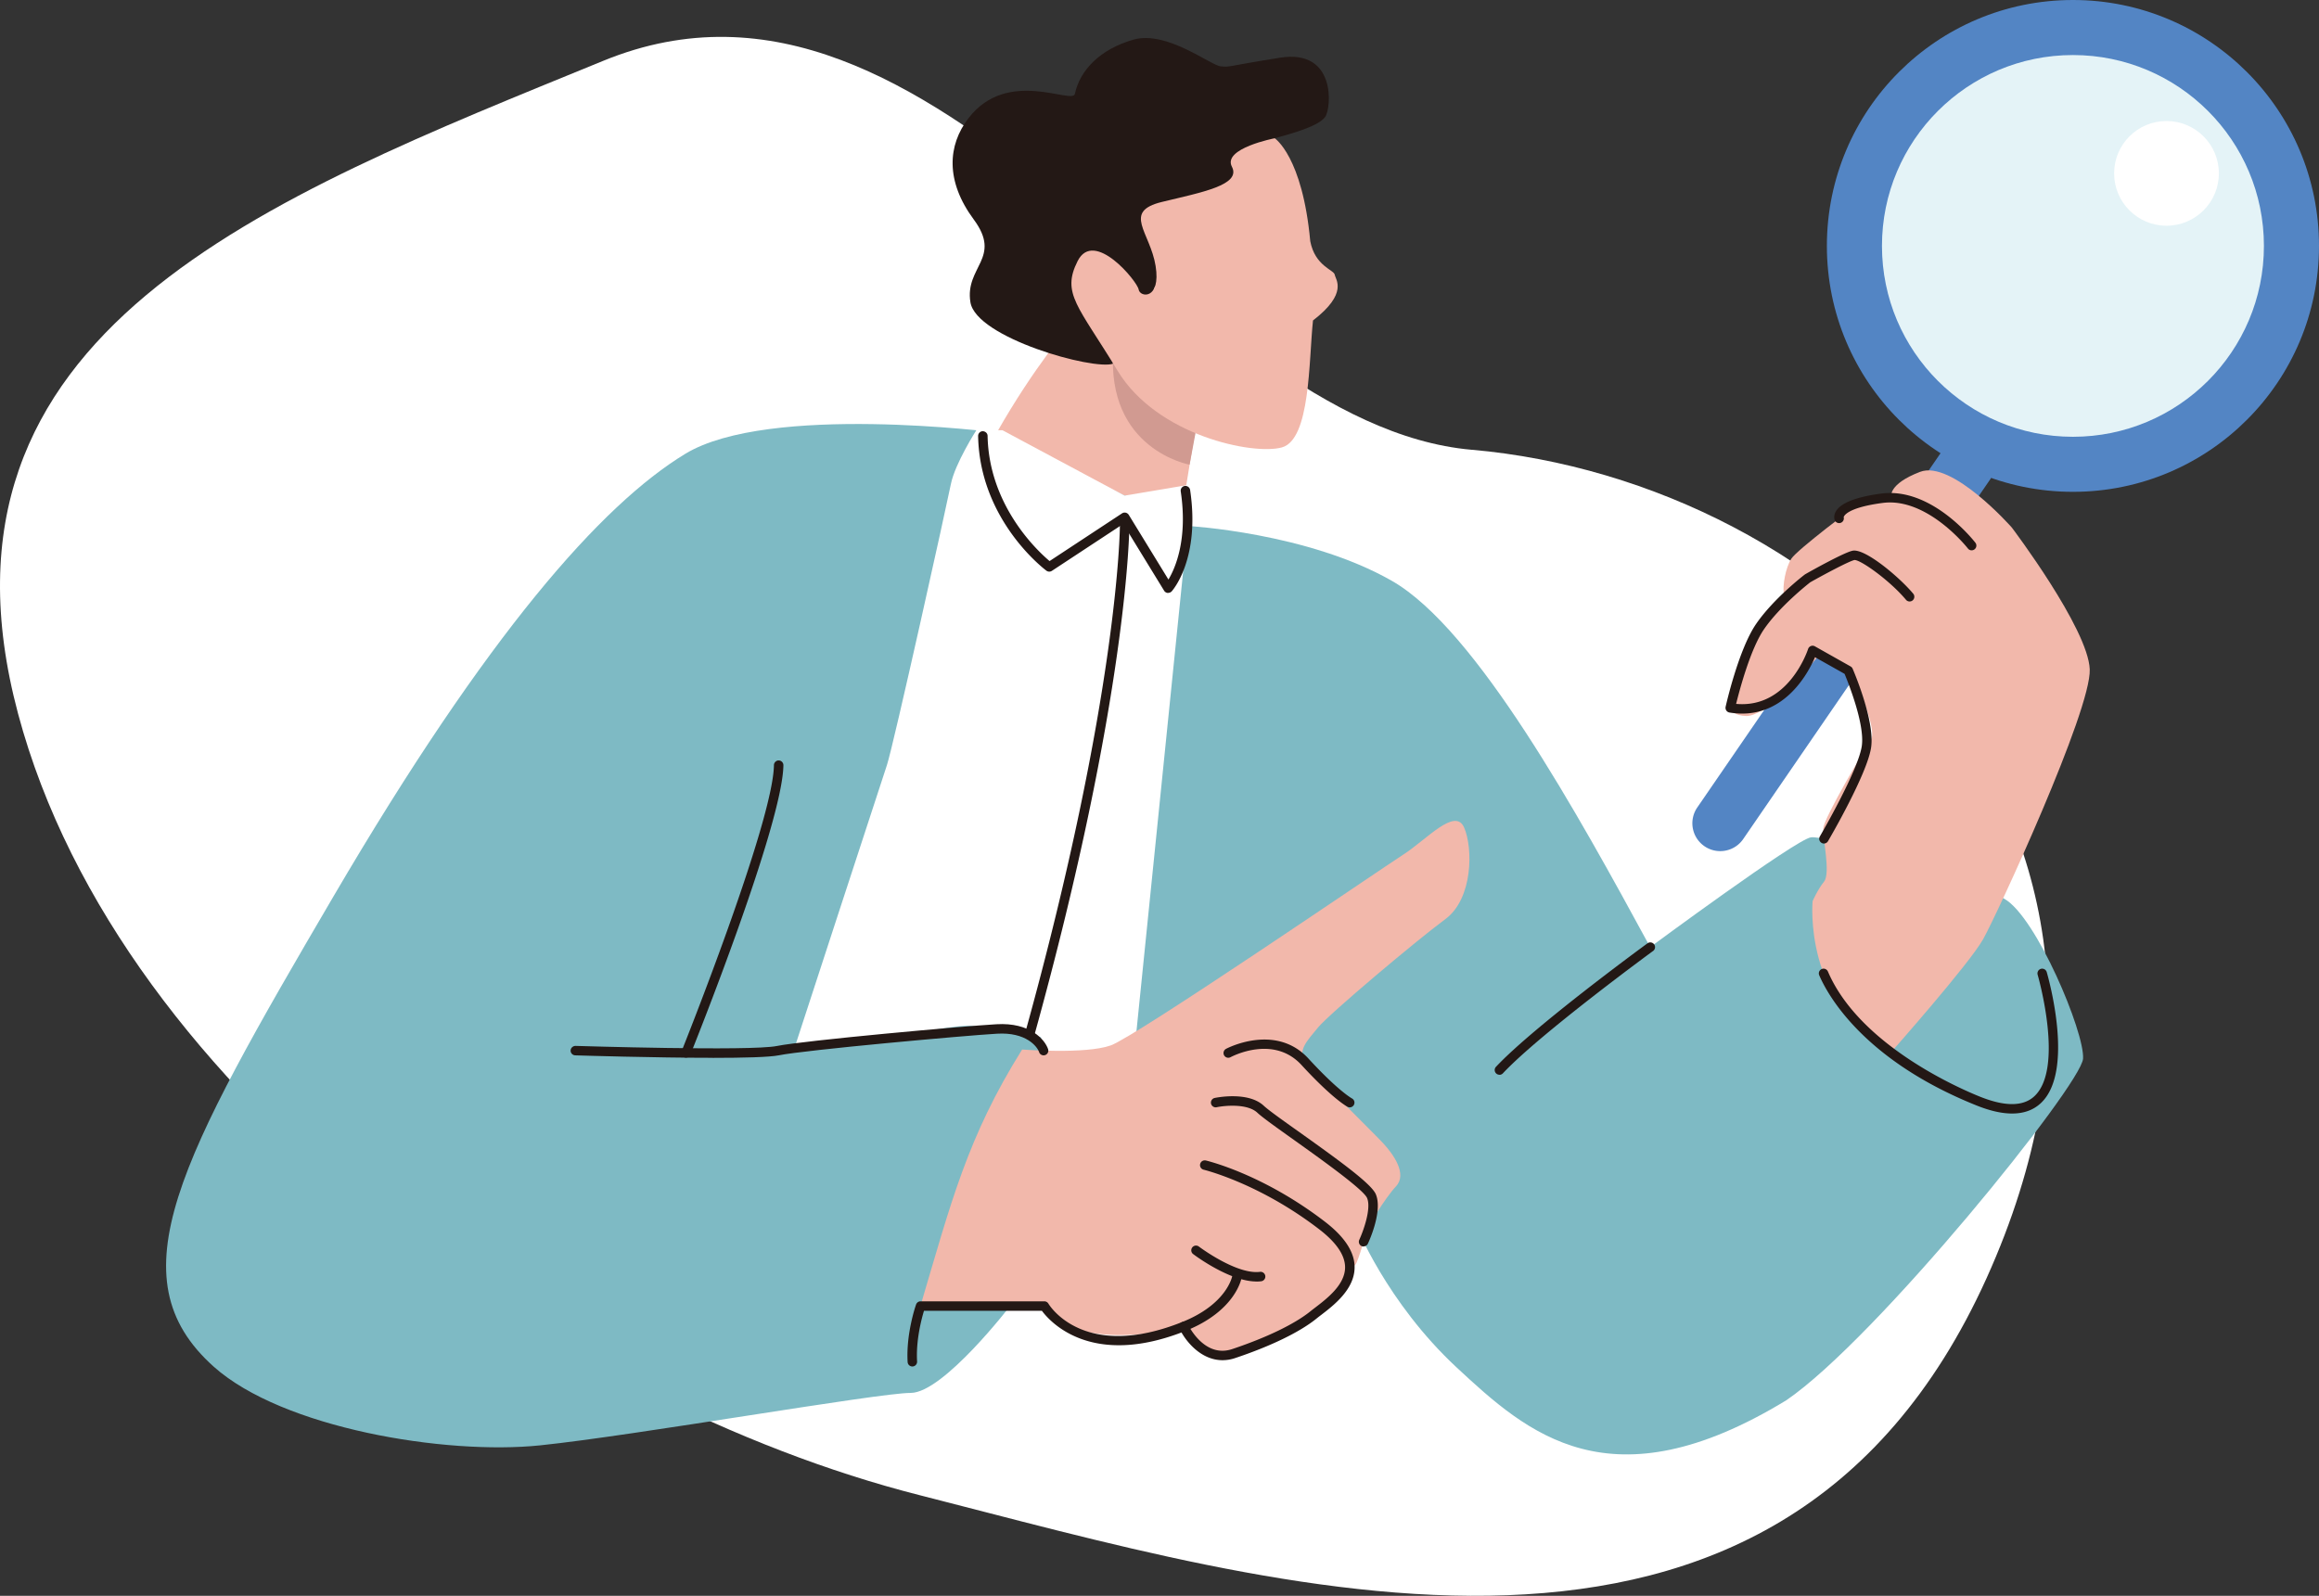 <svg width="754" height="519" fill="none" xmlns="http://www.w3.org/2000/svg"><rect width="100%" height="100%" fill="#333333" stroke="none"/><g clip-path="url(#clip0_1010_28213)"><path d="M478.506 146.278C385.217 138.063 305.6-25.045 196.151 19.775 86.702 64.595-27.406 107.475 5.878 232.123 39.16 356.77 182.76 456.7 298.77 486.202c116.011 29.502 278.635 80.902 347.105-70.428 68.47-151.33-50.407-259.207-167.369-269.508v.012z" fill="#fff"/></g><g clip-path="url(#clip1_1010_28213)"><path d="M388.878 138.267l-3.462 21.317s-10.924 10.658-29.586 8.797c-17.801-1.784-28.786-14.657-31.725-27.715 12.263-21.578 23.463-34.374 23.463-34.374l23.186 3.737 18.124 28.254v-.016z" fill="#F2B8AB"/><path d="M414.448 44.956c7.508-2.015 14.447-4.199 16.431-6.952 1.985-2.753 3.739-22.193-14.693-19.24-18.431 2.953-15.97 3.091-19.262 2.814-3.293-.276-17.539-11.765-28.386-8.69-10.847 3.092-17.416 9.952-19.047 17.626-.769 3.63-21.909-8.643-34.632 7.967-6.708 8.751-7.539 20.363 1.754 32.913 9.292 12.55-2.954 15.32-1.093 26.9 1.862 11.582 40.064 22.225 46.418 19.979 6.354-2.245 13.508-24.885 13.508-24.885l38.986-48.417.016-.015z" fill="#231815"/><path d="M362.784 115.489l26.093 24.439-2.092 11.197s-27.232-4.86-24.786-37.497" fill="#D19A91"/><path d="M414.447 44.956s9.031 5.844 11.569 33.498c1.57 8.12 7.693 9.29 7.954 10.874.262 1.584 4.478 6.029-7.061 14.888-1.4 13.18-.816 38.727-10.124 41.295-9.308 2.569-40.556-3.768-53.402-24.916-12.832-21.163-18.34-25.13-13.001-35.697 5.339-10.566 19.416 6.614 19.832 9.244.415 2.63 7.292 3.414 5.523-7.629-1.769-11.043-10.923-17.687 2.062-20.84 12.985-3.153 25.847-5.49 22.739-11.458-3.108-5.968 13.909-9.244 13.909-9.244v-.015z" fill="#F2B8AB"/><path d="M324.089 140.667s-74.111-9.598-101.296 6.936c-27.186 16.518-64.249 58.367-114.359 143.912-50.11 85.544-71.45 123.917-38.925 152.97 22.386 19.994 75.173 28.776 106.097 25.577 30.924-3.199 109.836-17.056 120.498-17.056 10.662 0 32.524-28.515 32.524-28.515l23.986-61.028 88.234 34.913s9.862 25.054 32.786 46.371c22.925 21.317 49.849 45.571 107.159 10.658 29.324-19.994 95.973-102.601 96.497-111.121.538-8.521-15.201-46.11-25.586-51.97-10.401-5.859-57.849-20.793-62.911-19.994-5.061.8-52.248 35.713-52.248 35.713-23.463-43.172-56.51-103.401-83.973-119.119-27.463-15.719-66.372-17.856-66.372-17.856l-.8-11.459-19.74 1.6-41.571-20.517v-.015z" fill="#7EBAC4"/><path d="M317.441 139.928s-6.954 10.859-8.277 17.534c-1.323 6.675-18.663 85.005-20.801 91.404-2.139 6.398-29.863 91.404-29.863 91.404 26.386-1.062 49.587-6.937 56.787-6.66 7.2.261 23.186 3.737 23.186 3.737v13.32l29.863-3.738 17.862-175.887v-13.319l-20.539 3.461-39.71-21.256h-8.508z" fill="#fff"/><path d="M647.039 155.974a9.057 9.057 0 00-2.345-12.595 9.064 9.064 0 00-12.599 2.343l-80.247 116.896a9.057 9.057 0 002.344 12.595c4.127 2.831 9.768 1.782 12.6-2.343l80.247-116.896z" fill="#5385C4"/><path d="M332.352 341.331s20.601 1.584 28.786-1.338c8.2-2.907 87.711-57.291 95.173-62.09 7.462-4.798 16.801-15.457 19.724-8.797 2.923 6.659 2.939 23.178-6.139 29.853-9.062 6.659-37.586 30.652-41.325 35.174-3.738 4.537-6.661 7.459-4.261 11.197 2.4 3.737 21.862 22.655 25.324 26.377 3.462 3.737 8 10.12 4.262 14.119-3.739 3.998-9.324 13.596-9.324 13.596s-2.938 11.196-4 11.996c-1.062.8-4 5.337-4 5.337s-2.139 6.66-9.601 10.92c-7.462 4.26-20.262 13.058-25.862 12.519-5.601-.538-14.124-.261-16.263-8.797-13.323 3.737-37.586 5.598-45.325-6.66-26.385-1.338-40.248 0-40.248 0 9.862-33.313 15.201-54.891 33.063-83.406h.016zm282.581.8s25.324-28.607 29.863-36.682c4.538-8.075 35.186-74.44 34.663-87.759-.523-13.319-25.324-46.109-25.324-46.109s-19.463-22.117-29.863-18.118c-10.401 3.999-9.324 7.997-9.324 7.997s-9.862 1.861-10.662 2.4c-.8.538-20.001 14.918-21.862 17.856-1.862 2.938-2.939 8.797-2.4 11.72-6.662 6.659-6.939 9.059-9.601 14.119-2.661 5.06-7.723 16.795-7.723 18.117 0 1.323-2.4 6.937 5.062 7.198 7.461.262 24.785-21.055 24.785-21.055s9.062 5.598 10.401 8.797c1.338 3.199 7.462 16.795 5.338 19.994-2.123 3.2-15.277 25.439-15.462 28.777-.184 3.337 2.4 14.657.262 17.318-2.139 2.66-3.739 6.398-3.739 6.398s-3.2 33.313 25.586 49.032z" fill="#F2B8AB"/><path d="M673.996 159.953c44.184 0 80.003-35.807 80.003-79.976C753.999 35.807 718.18 0 673.996 0c-44.185 0-80.004 35.807-80.004 79.977 0 44.169 35.819 79.976 80.004 79.976z" fill="#5385C4"/><path d="M673.997 142.051c34.295 0 62.095-27.792 62.095-62.074 0-34.283-27.8-62.075-62.095-62.075-34.294 0-62.095 27.792-62.095 62.075 0 34.282 27.801 62.074 62.095 62.074z" fill="#E4F3F7"/><path d="M379.815 192.836h-.139a1.53 1.53 0 01-1.169-.723l-13.308-21.717-23.186 15.257a1.55 1.55 0 01-1.769-.046c-.892-.661-21.693-16.518-22.216-43.802a1.542 1.542 0 011.507-1.569c.862.046 1.554.661 1.57 1.507.43 22.747 16.308 37.497 20.154 40.727l23.571-15.519a1.537 1.537 0 011.184-.215c.4.092.754.338.985.692l12.908 21.055c2.185-3.645 6.339-12.965 4-28.684a1.554 1.554 0 011.293-1.753 1.563 1.563 0 011.754 1.292c3.323 22.316-5.601 32.544-5.97 32.96a1.539 1.539 0 01-1.138.507l-.031.031z" fill="#231815"/><path d="M334.751 338.101c-.138 0-.277-.015-.415-.062a1.553 1.553 0 01-1.077-1.891c30.478-109.876 30.863-164.567 30.863-165.106 0-.846.692-1.538 1.538-1.538.846 0 1.539.692 1.539 1.538 0 .539-.354 55.584-30.971 165.936a1.528 1.528 0 01-1.477 1.123zm152.761 11.427a1.531 1.531 0 01-1.108-2.583c12.216-13.012 47.756-39.066 49.264-40.158a1.533 1.533 0 012.154.339 1.531 1.531 0 01-.339 2.153c-.369.261-36.817 26.976-48.832 39.788a1.543 1.543 0 01-1.124.492l-.015-.031z" fill="#231815"/><path d="M231.715 344.022c-18.97 0-43.156-.753-44.694-.799-.846-.031-1.523-.739-1.493-1.585.031-.845.77-1.491 1.585-1.491.569.015 56.972 1.768 65.495.03 8.831-1.784 60.834-6.475 71.403-7.074 10.939-.646 15.74 5.029 16.77 8.105.262.8-.169 1.676-.984 1.938-.8.261-1.677-.169-1.939-.969-.615-1.861-4.277-6.552-13.662-5.998-10.277.584-62.495 5.306-70.957 7.028-3.046.615-11.57.831-21.509.831l-.015-.016z" fill="#231815"/><path d="M223.052 343.961c-.184 0-.384-.031-.569-.108a1.554 1.554 0 01-.861-1.999c.292-.738 29.755-74.332 30.016-93.019 0-.846.77-1.569 1.554-1.523.846 0 1.523.708 1.523 1.554-.261 19.256-29.016 91.065-30.247 94.111a1.546 1.546 0 01-1.431.968l.015.016zm73.591 100.447c-.815 0-1.492-.63-1.538-1.445-.539-9.259 2.615-18.349 2.754-18.718a1.54 1.54 0 011.446-1.03h40.248c.538 0 1.046.292 1.323.753.462.769 11.631 18.672 43.417 6.014 14.555-5.798 16.309-14.719 16.386-15.088.153-.831.938-1.4 1.784-1.246.831.139 1.4.923 1.262 1.769-.077.446-1.985 10.95-18.278 17.426-30.524 12.165-43.986-2.907-46.694-6.552h-38.325c-.785 2.568-2.662 9.597-2.246 16.487.046.846-.6 1.569-1.446 1.63h-.093z" fill="#231815"/><path d="M408.54 416.77c-8.724 0-20.094-8.536-20.601-8.92a1.526 1.526 0 01-.293-2.153 1.527 1.527 0 012.154-.293c.123.093 12.247 9.198 19.878 8.229a1.552 1.552 0 011.723 1.338 1.54 1.54 0 01-1.338 1.722c-.493.062-1 .093-1.523.093v-.016z" fill="#231815"/><path d="M397.479 442.363c-7.108 0-12.139-6.337-14.001-10.305a1.532 1.532 0 01.738-2.045c.77-.37 1.677-.031 2.047.738.215.446 5.369 11.027 14.385 7.997 11.247-3.768 20.262-8.136 25.386-12.257.477-.385 1.015-.8 1.6-1.246 3.861-2.953 9.692-7.429 9.708-13.073 0-3.907-2.8-8.044-8.339-12.32-19.524-15.042-37.479-19.394-37.648-19.44a1.531 1.531 0 01-1.138-1.846 1.545 1.545 0 011.846-1.153c.754.184 18.739 4.521 38.832 19.994 6.339 4.891 9.555 9.843 9.539 14.749 0 7.167-6.831 12.397-10.908 15.519-.569.43-1.092.83-1.538 1.199-5.401 4.353-14.755 8.906-26.34 12.781a12.798 12.798 0 01-4.139.708h-.03zm41.384-82.222c-.231 0-.477-.062-.708-.169-.184-.108-4.831-2.569-14.97-13.596-9.108-9.921-22.524-2.846-23.093-2.554-.754.4-1.677.123-2.092-.615a1.556 1.556 0 01.615-2.091c.154-.093 16.078-8.536 26.832 3.168 9.647 10.504 14.078 12.919 14.124 12.95.754.4 1.031 1.323.646 2.076a1.559 1.559 0 01-1.369.831h.015zm4.494 45.248a1.58 1.58 0 01-.647-.138 1.548 1.548 0 01-.753-2.046c1.2-2.584 4-10.074 2.538-13.581-1.169-2.783-15.293-12.842-23.724-18.856-5.739-4.091-10.262-7.305-11.954-8.889-3.277-3.061-10.662-2.323-13.232-1.784a1.555 1.555 0 01-1.831-1.185 1.555 1.555 0 011.185-1.83c.446-.092 10.847-2.245 15.97 2.538 1.539 1.446 6.216 4.768 11.647 8.628 13.631 9.705 23.385 16.841 24.785 20.163 2.247 5.383-2.077 14.981-2.584 16.057a1.555 1.555 0 01-1.4.892v.031zm210.854-43.249c-3.354 0-7.216-.877-11.585-2.63-36.971-14.826-48.479-36.159-51.125-42.341a1.525 1.525 0 01.815-2.015c.769-.338 1.677.031 2.016.815 10.262 23.978 42.986 38.112 49.448 40.696 8.062 3.23 13.97 3.214 17.585-.062 9.955-9.028 1.247-39.296 1.154-39.603a1.548 1.548 0 011.046-1.908 1.549 1.549 0 011.908 1.046c.385 1.323 9.324 32.437-2.046 42.742-2.4 2.184-5.477 3.26-9.216 3.26zm-61.174-87.805c-.261 0-.523-.061-.769-.215a1.535 1.535 0 01-.554-2.107c.123-.216 12.462-21.379 13.631-29.392 1.031-7.105-4.477-20.763-5.6-23.47l-9.616-5.414c-2.277 5.322-10.508 20.84-27.801 17.995a1.545 1.545 0 01-1.031-.661 1.576 1.576 0 01-.23-1.2c.169-.769 4.246-18.733 9.939-26.992 5.661-8.213 15.385-15.718 15.8-16.026.062-.046.123-.077.185-.123 2.077-1.184 12.616-7.075 15.385-7.629 4.031-.799 15.185 8.583 19.693 13.981a1.552 1.552 0 01-.184 2.169 1.54 1.54 0 01-2.17-.185c-5.2-6.214-14.616-12.935-16.693-12.935h-.061c-1.723.354-9.678 4.599-14.355 7.229-.954.738-9.939 7.844-15.046 15.272-4.401 6.383-7.924 19.641-9.078 24.286 16.832 1.538 23.14-17.042 23.401-17.857.139-.43.477-.784.908-.953a1.504 1.504 0 011.308.092l11.6 6.537c.292.169.523.415.662.722.292.693 7.277 16.872 6.015 25.608-1.246 8.598-13.492 29.607-14.016 30.499-.292.492-.8.769-1.323.769zm48.021-95.357c-.462 0-.908-.2-1.215-.599-.124-.17-13.186-16.749-27.74-14.811-11.862 1.568-12.616 4.414-12.647 4.629.2.754-.2 1.553-.938 1.83-.8.308-1.677-.107-1.985-.892-.077-.231-.462-1.415.415-2.876 1.631-2.722 6.601-4.66 14.755-5.737 16.324-2.168 30.001 15.242 30.57 15.98.523.677.4 1.631-.277 2.153a1.535 1.535 0 01-.938.323z" fill="#231815"/><path d="M704.414 73.41c9.407 0 17.032-7.623 17.032-17.026 0-9.404-7.625-17.026-17.032-17.026-9.406 0-17.031 7.622-17.031 17.026 0 9.403 7.625 17.025 17.031 17.025z" fill="#fff"/></g><defs><clipPath id="clip0_1010_28213"><path fill="#fff" transform="translate(0 12)" d="M0 0h666v507H0z"/></clipPath><clipPath id="clip1_1010_28213"><path fill="#fff" transform="translate(54)" d="M0 0h700v473H0z"/></clipPath></defs></svg>